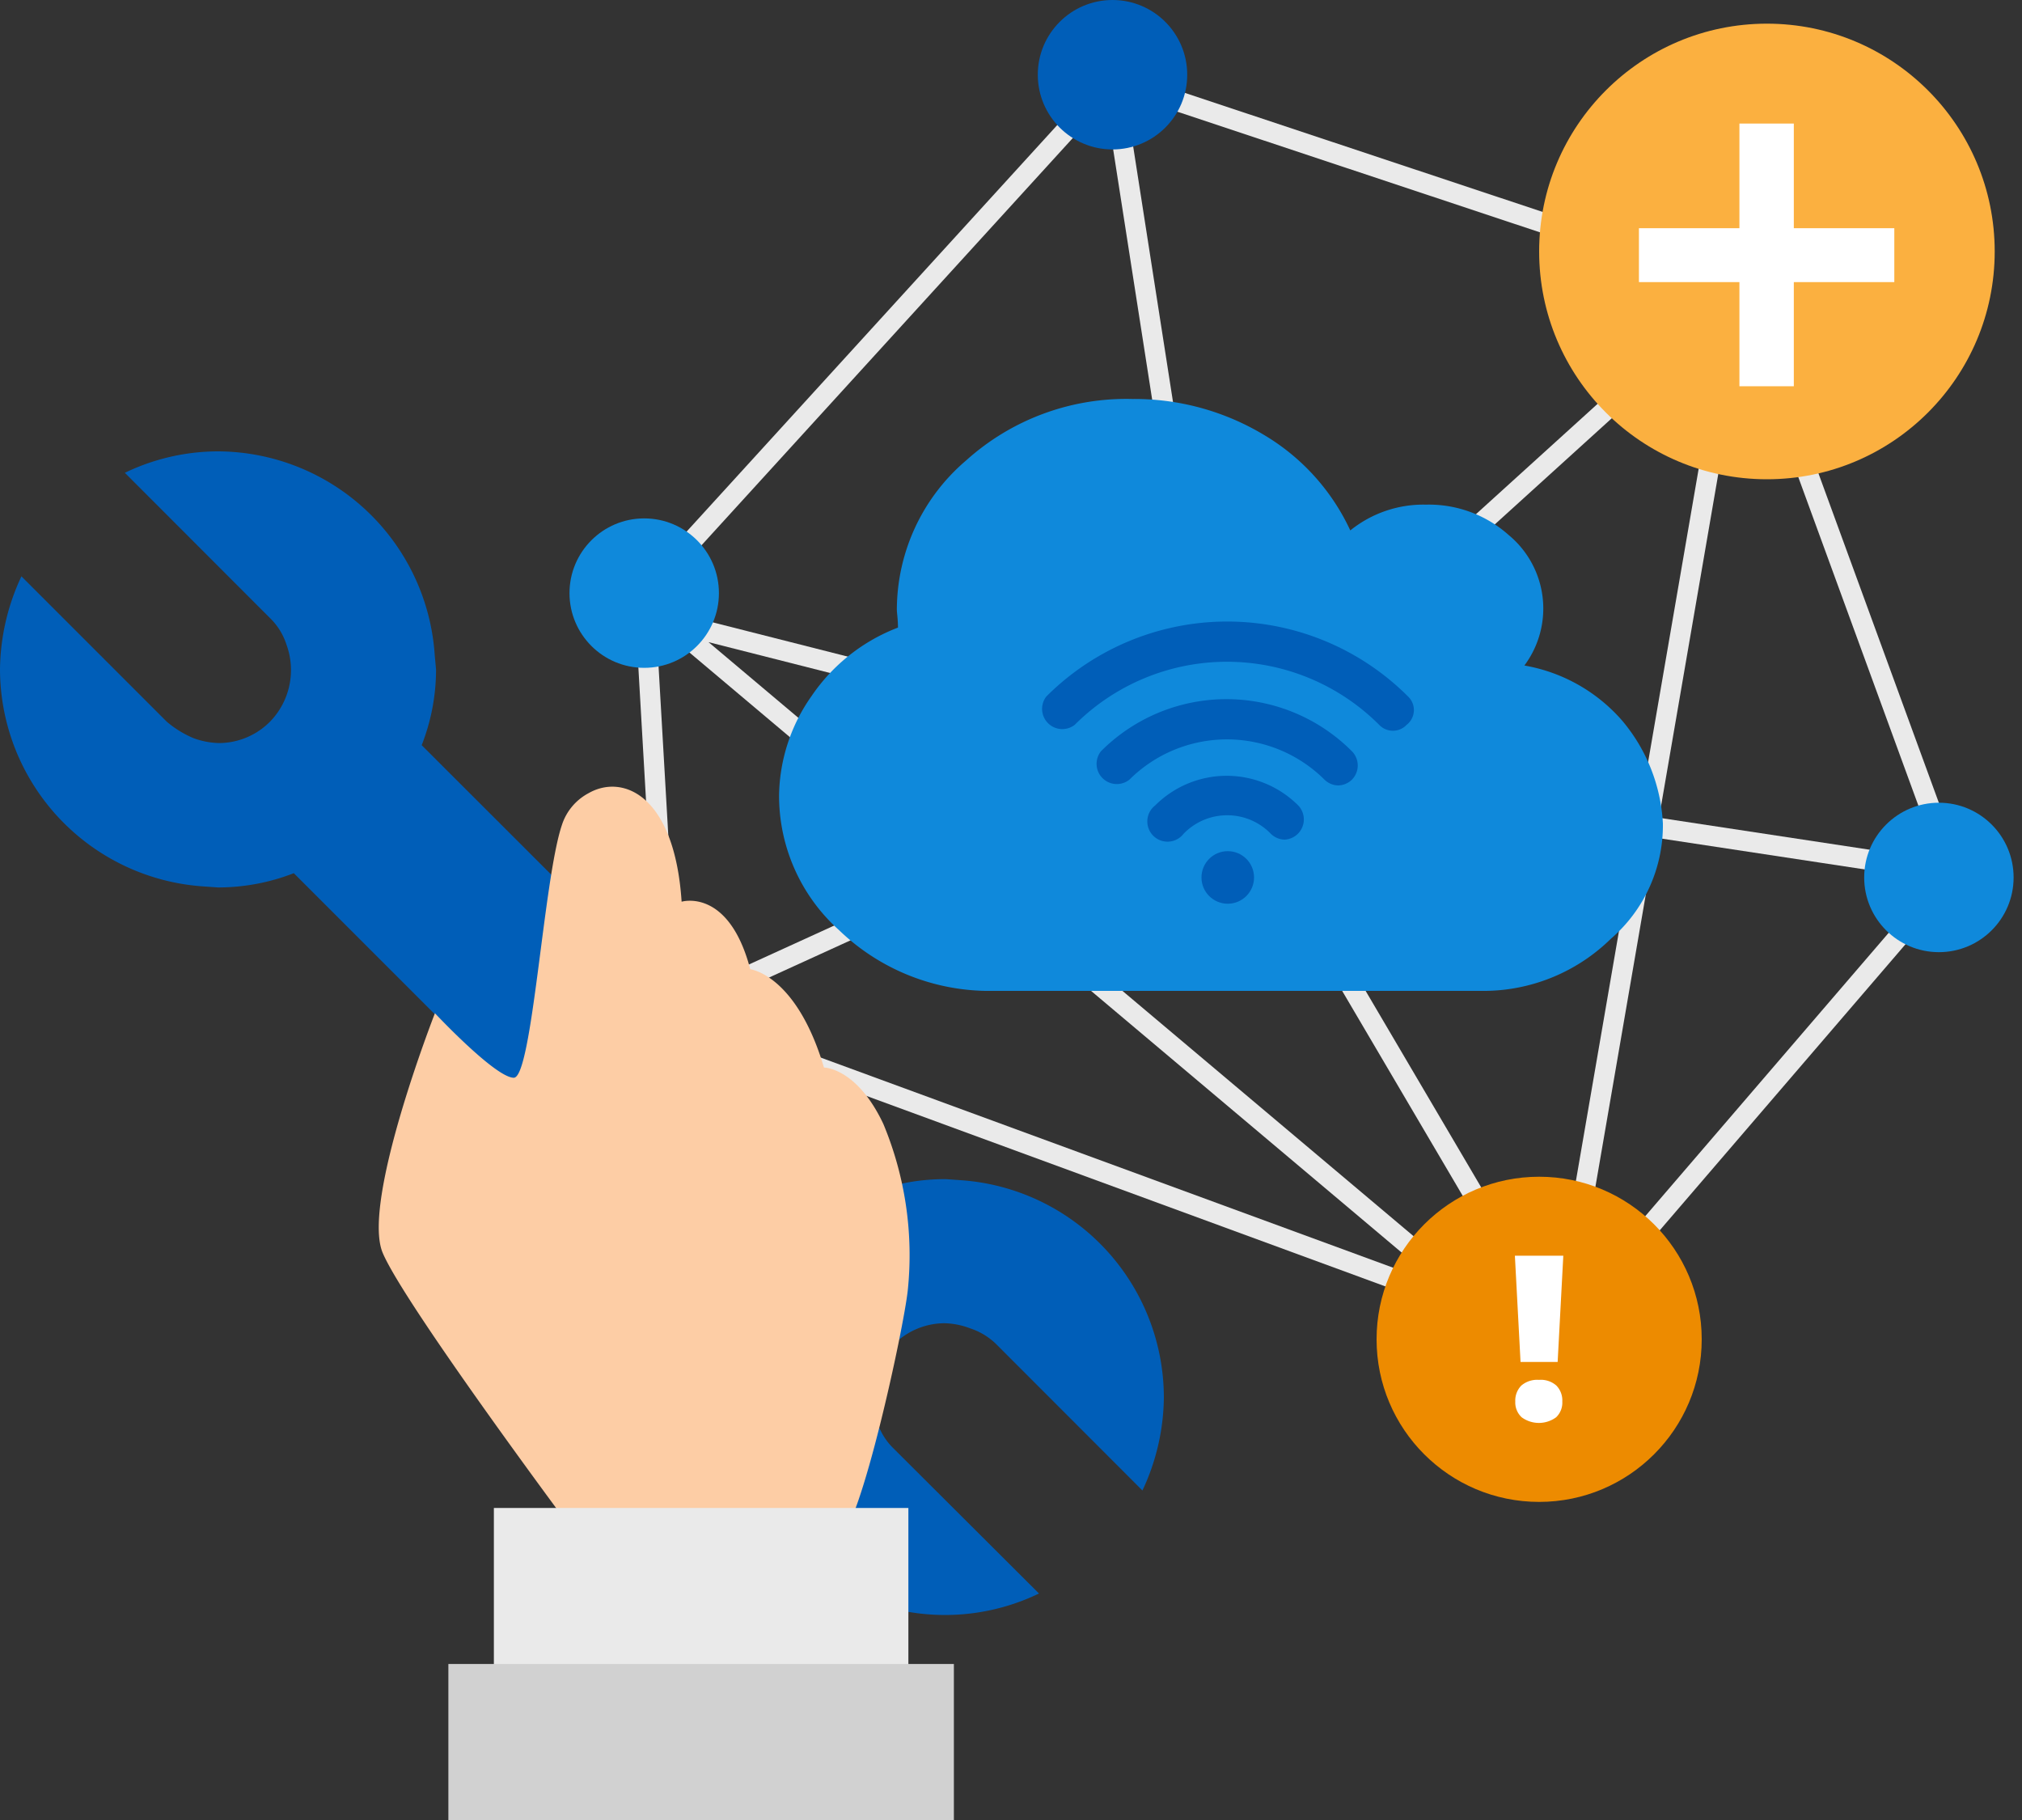 <svg id="design" xmlns="http://www.w3.org/2000/svg" viewBox="0 0 200 180"><rect x="0" y="0" width="200" height="180" fill="#333333" stroke="none"/><defs><style>.cls-1{fill:none;stroke:#eaeaea;}.cls-1,.cls-5{stroke-miterlimit:10;stroke-width:2px;}.cls-2{fill:#0f89db;}.cls-3{fill:#fbb040;}.cls-4{fill:#005eb8;}.cls-5,.cls-7{fill:#fff;}.cls-5{stroke:#fff;}.cls-6{fill:#ed8b00;}.cls-8{fill:#fdcda5;}.cls-9{fill:#eaeaea;}.cls-10{fill:#d1d1d1;}</style></defs><polyline class="cls-1" points="152.24 134.03 193.24 86.31 172.11 28.51 110.04 7.86 63.72 58.66"/><polyline class="cls-1" points="110.04 7.86 120.55 75.28 172.11 28.51 154.19 132.46 120.55 75.28 64.67 100.78"/><polyline class="cls-1" points="193.24 86.31 120.55 75.28 66.11 61.47 152.24 134.03"/><path class="cls-2" d="M160.46,71.28a16.58,16.58,0,0,0-9.68-5.46,9.43,9.43,0,0,0-1.56-12.91,11.84,11.84,0,0,0-8.17-3,11.51,11.51,0,0,0-7.49,2.55A21.48,21.48,0,0,0,125,43a24.87,24.87,0,0,0-13-3.54,23.65,23.65,0,0,0-16.44,6.08A19.43,19.43,0,0,0,88.71,60.3c0,.31.11.94.11,1.77a18.15,18.15,0,0,0-8.54,6.76,17.44,17.44,0,0,0-3.22,9.78A17.85,17.85,0,0,0,83,92,21.44,21.44,0,0,0,97.45,98H147a18,18,0,0,0,12.33-5.15,14.82,14.82,0,0,0,5.15-11.4A17.16,17.16,0,0,0,160.46,71.28Z"/><circle class="cls-3" cx="174.77" cy="24.87" r="22.53"/><path class="cls-4" d="M108.9,74.3a2,2,0,0,0,2.81,2.81,13.68,13.68,0,0,1,19.3,0,2,2,0,0,0,1.35.57,2,2,0,0,0,1.36-.57,2,2,0,0,0,0-2.81A17.52,17.52,0,0,0,108.9,74.3Z"/><path class="cls-4" d="M114.26,79.66a2,2,0,1,0,2.81,2.8,6,6,0,0,1,8.63,0,2,2,0,0,0,1.36.58,2,2,0,0,0,1.35-3.38A10,10,0,0,0,114.26,79.66Z"/><circle class="cls-4" cx="121.44" cy="86.78" r="2.6"/><path class="cls-4" d="M139.28,68.89a25.29,25.29,0,0,0-35.79,0,2,2,0,0,0,2.81,2.8,21.29,21.29,0,0,1,30.12,0,1.87,1.87,0,0,0,2.71,0A1.85,1.85,0,0,0,139.28,68.89Z"/><path class="cls-5" d="M176.43,23.57h9.94V26.9h-9.94V37.2h-3.38V26.9h-9.94V23.57h9.94V13.22h3.38Z"/><line class="cls-1" x1="63.72" y1="58.66" x2="66.11" y2="100.13"/><line class="cls-1" x1="154.19" y1="132.46" x2="66.11" y2="100.13"/><circle class="cls-6" cx="152.24" cy="132.46" r="16.08"/><path class="cls-7" d="M154.07,134.7H150.4l-.56-10.51h4.79Zm-4.19,3.91a2.11,2.11,0,0,1,.6-1.58,2.43,2.43,0,0,1,1.75-.56,2.32,2.32,0,0,1,1.71.56,2.1,2.1,0,0,1,.59,1.58,2,2,0,0,1-.61,1.56,2.88,2.88,0,0,1-3.41,0A2,2,0,0,1,149.88,138.61Z"/><circle class="cls-4" cx="110.04" cy="7.39" r="7.39"/><circle class="cls-2" cx="63.72" cy="58.66" r="7.39"/><circle class="cls-2" cx="191.78" cy="86.78" r="7.39"/><g id="_Group_2-2" data-name=" Group 2-2"><g id="_Group_3-2" data-name=" Group 3-2"><path id="_Path_2-2" data-name=" Path 2-2" class="cls-4" d="M95,116.72l-1.42-.1A20.42,20.42,0,0,0,86.05,118L41.71,73.7a20.46,20.46,0,0,0,1.42-7.49L43,64.79A21.58,21.58,0,0,0,21.56,44.64a21.28,21.28,0,0,0-9.21,2.12L26.72,61.14a6.36,6.36,0,0,1,1.62,2.63,7.31,7.31,0,0,1-1.62,7.59,7.15,7.15,0,0,1-5.06,2.13A7.84,7.84,0,0,1,19.13,73a10.19,10.19,0,0,1-2.63-1.62L2.12,57A22.06,22.06,0,0,0,0,66.21,21.57,21.57,0,0,0,20.15,87.67l1.42.1a20.66,20.66,0,0,0,7.49-1.41L73.4,130.7a22.79,22.79,0,0,0-1.4,7.49l.1,1.41a21.41,21.41,0,0,0,30.67,18L88.38,143.25a6.26,6.26,0,0,1-1.62-2.63A7.32,7.32,0,0,1,88.38,133a7.09,7.09,0,0,1,5.06-2.13,7.55,7.55,0,0,1,2.53.51A6.6,6.6,0,0,1,98.6,133L113,147.41a22,22,0,0,0,2.12-9.22A21.57,21.57,0,0,0,95,116.72Z"/><g id="_Group_4-2" data-name=" Group 4-2"><g id="_Group_5" data-name=" Group 5"><g id="_Group_6" data-name=" Group 6"><path id="_Path_3-2" data-name=" Path 3-2" class="cls-8" d="M87.37,111.15c-2.63-5.57-5.87-5.57-5.87-5.57-2.74-9.21-7.29-9.72-7.29-9.72-2.13-8.1-6.79-6.68-6.79-6.68-.7-10.63-5.87-12.65-9.21-10.73a5.46,5.46,0,0,0-2.63,3.14c-1.82,5.36-2.94,25-4.76,25s-7.8-6.38-7.8-6.38-7.29,18.63-5.17,23.69S56.38,151,56.38,151a13.78,13.78,0,0,0,1.82.1c5.7.51,23.09,1.83,24.8,1,2.13-1,6.38-20.65,6.79-24.49A33.72,33.72,0,0,0,87.37,111.15Z"/><g id="_Group_7" data-name=" Group 7"><polygon id="_Path_4-2" data-name=" Path 4-2" class="cls-9" points="58.1 149.14 48.85 149.14 48.85 180 58.1 180 89.85 180 89.85 149.14 58.1 149.14"/></g><g id="_Group_7-2" data-name=" Group 7-2"><polygon id="_Path_4-2-2" data-name=" Path 4-2-2" class="cls-10" points="55.63 164.57 44.35 164.57 44.35 180 55.63 180 94.35 180 94.35 164.57 55.63 164.57"/></g></g></g></g></g></g></svg>